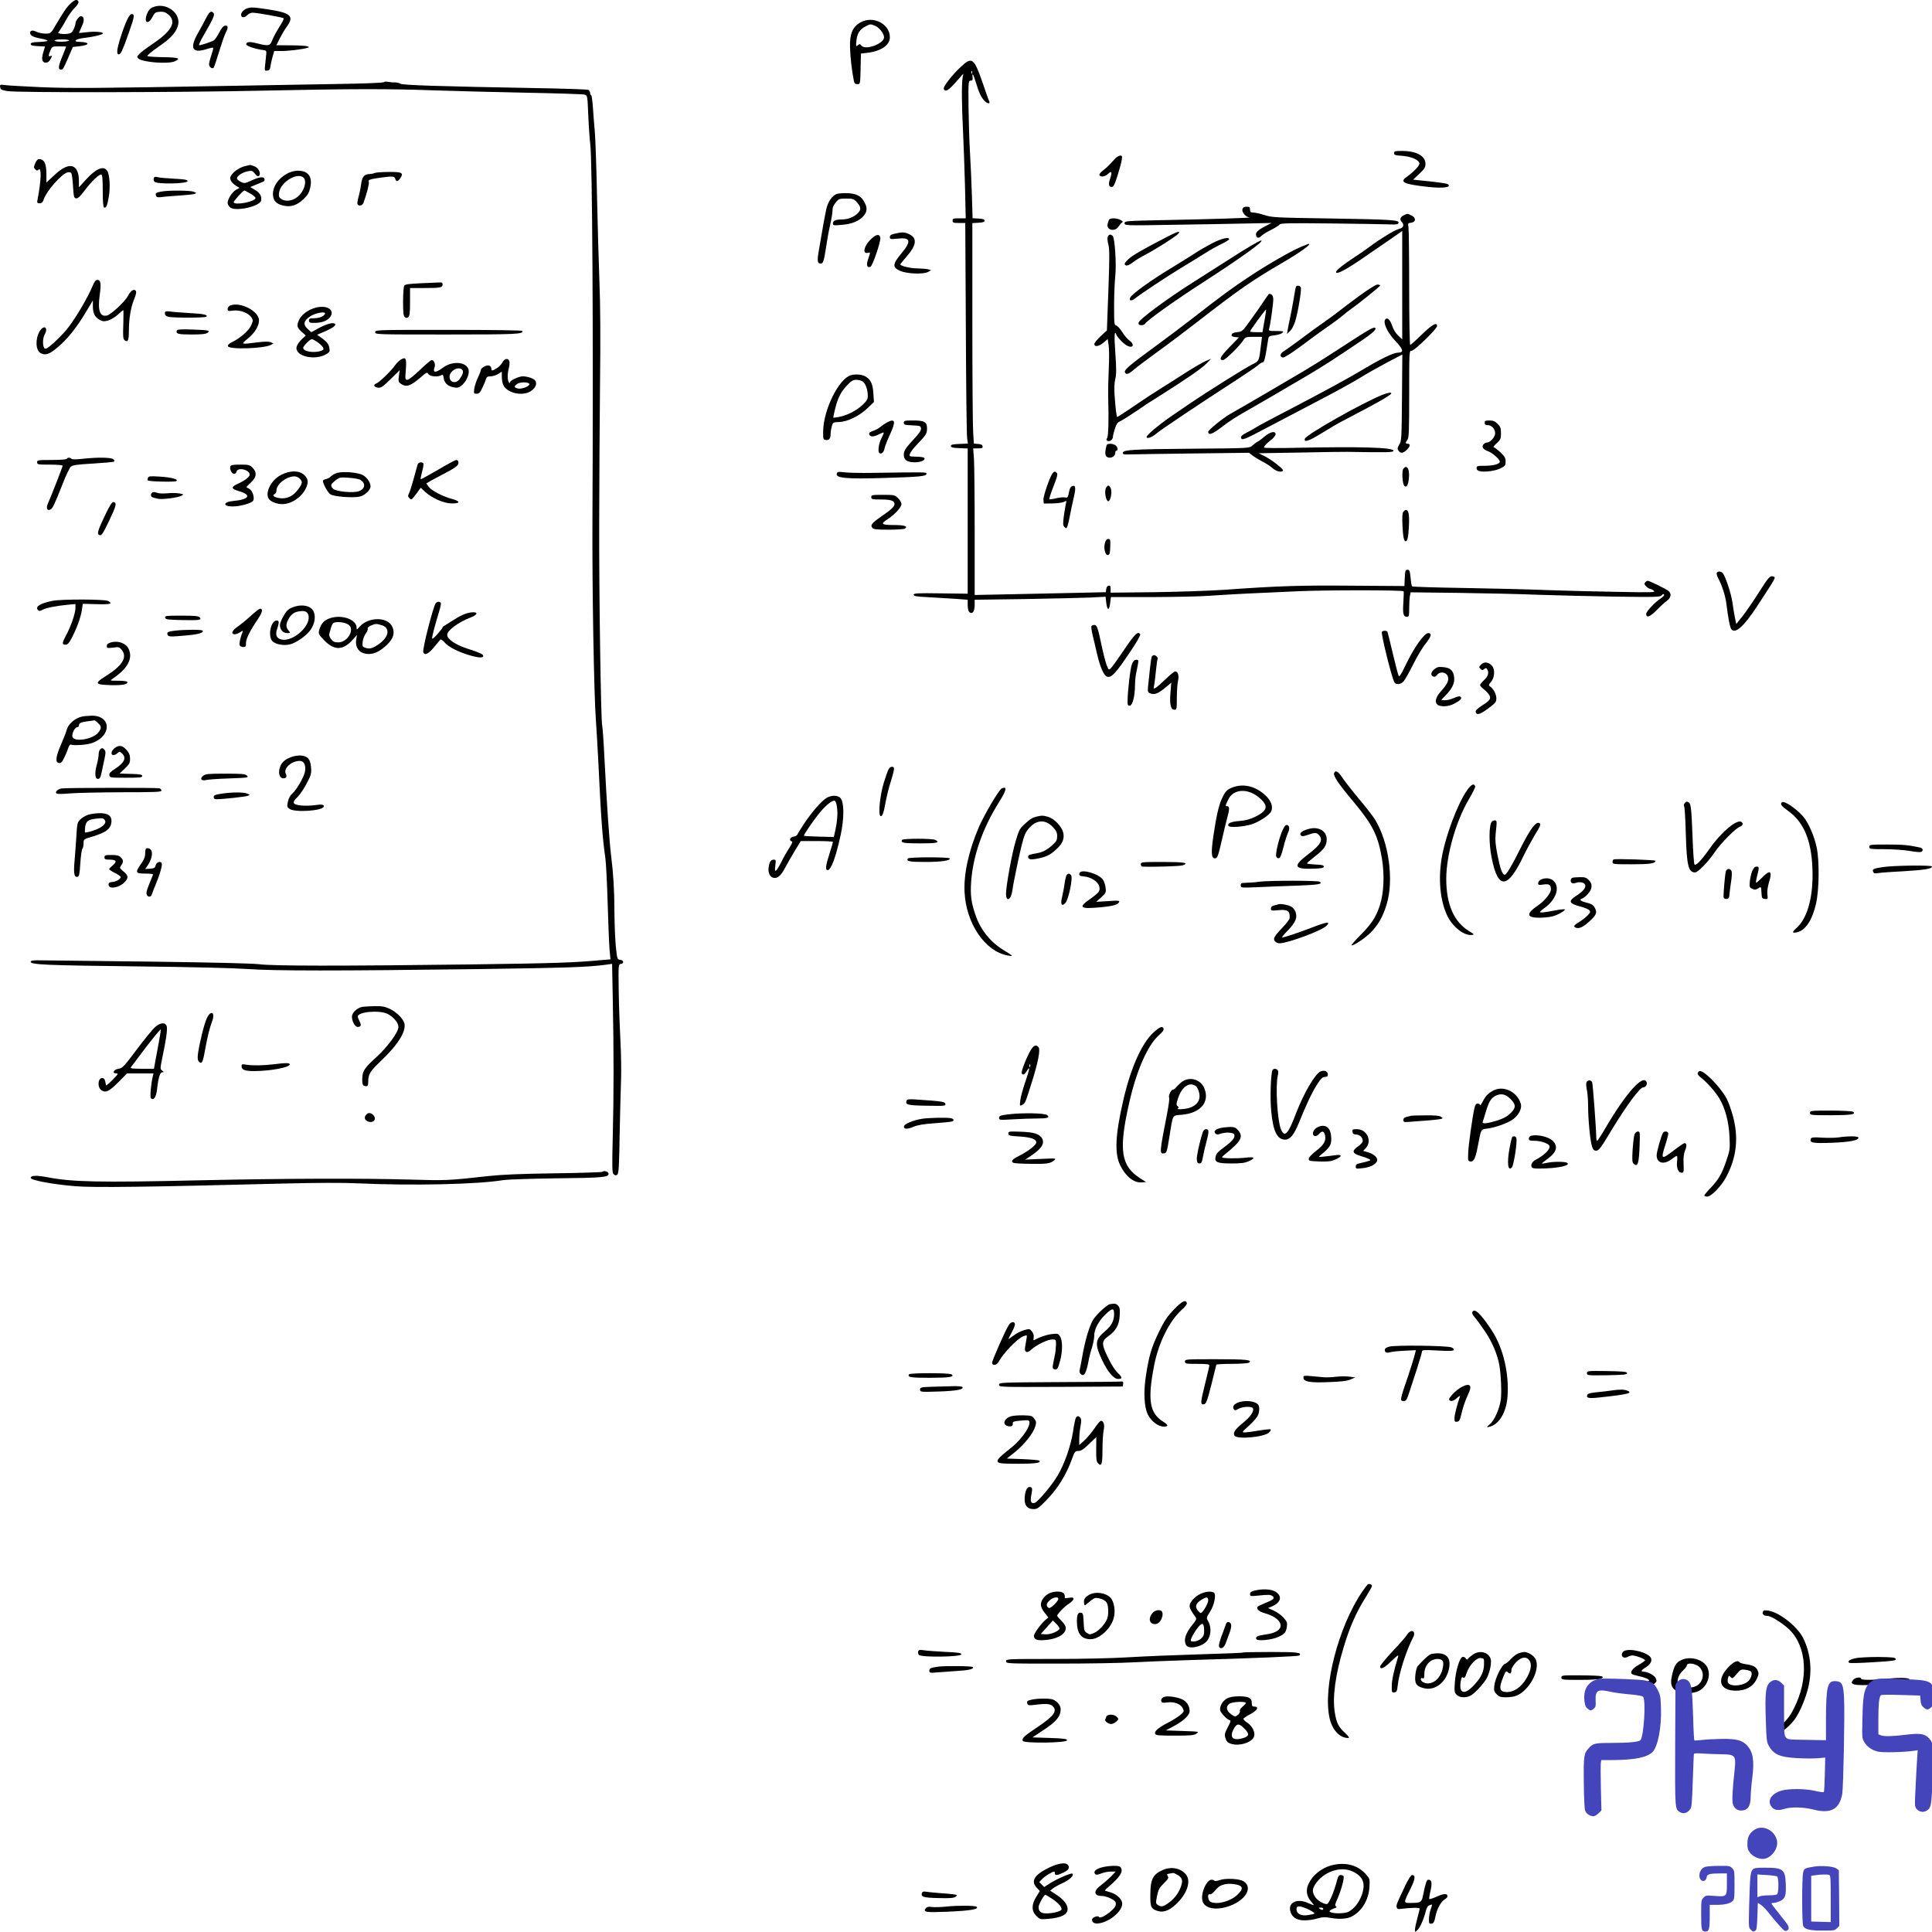 <svg height="1662.655pt" preserveAspectRatio="xMidYMid meet" viewBox="0 0 1662.935 1662.655" width="1662.935pt" xmlns="http://www.w3.org/2000/svg"><g transform="matrix(.1 0 0 -.1 -.065 1722.917)"><path d="m607 17198c-35-34-53-61-127-185-42-73-42-73-89-73-25 0-59 7-75 15-33 17-56 13-56-8 0-24 25-37 89-49 34-6 61-15 61-19 0-5-33-9-72-11-57-2-73-6-73-18 0-11 15-16 61-18l62-3-14-47c-19-61-12-92 21-92 17 0 29 9 41 31 15 29 15 31 0 26-20-8-20 4-2 48 15 34 16 35 75 35 34 0 61-1 61-2 0-2-16-41-34-87-34-83-37-111-11-111 18 0 22 8 66 110l37 85 55 6c95 11 95 35-1 38-59 2-31 25 39 33 78 9 157 27 164 38 9 14-67 21-137 12-38-5-68-7-68-6s11 26 24 55c26 54 22 89-8 89-16 0-46-42-46-64 0-9-7-31-16-50-14-28-24-35-53-38-20-3-46-2-59 1l-22 6 23 35c13 19 37 59 52 88 16 30 47 71 68 93 24 24 37 45 33 54-9 24-32 18-69-17zm-12-318c-3-5-33-10-66-10s-59 4-59 10 29 10 66 10c41 0 63-4 59-10z"/><path d="m1314 17166c-23-10-36-26-49-59-29-76 12-94 49-22 19 36 26 40 62 43 29 2 47-3 68-19 81-64 40-145-135-261-46-31-95-68-108-82-22-23-23-28-10-40 35-33 256-50 313-25 57 26 35 34-97 36-71 1-133 5-138 10-4 4 37 39 92 77 105 72 148 117 169 177 39 110-99 216-216 165z"/><path d="m2133 17159c-36-10-64-44-56-65 7-20 30-17 53 6 11 11 31 20 44 20 38 0 260-40 268-48 4-4-13-38-37-75-24-38-52-89-61-113-19-51-30-53-131-28-67 17-93 14-93-10 0-13 89-42 150-48 20-2 25-8 23-28-2-14-6-54-9-88-7-63-7-64 17-60 18 2 25 10 27 33 2 17 10 54 18 83l15 52h62c62 0 185 15 222 27 20 6 20 6 0 14-11 4-75 8-143 8l-122 1 30 61c17 33 44 79 61 101 64 89 32 117-166 147-122 18-139 19-172 10z"/><path d="m1777 17078c-15-29-47-89-72-133-74-130-50-177 69-140 31 10 59 16 61 13 3-3-4-31-15-63s-20-68-20-80c0-23 28-42 40-28 4 4 24 64 45 133s46 142 56 162c26 50 25 70-3 66-15-2-31-20-50-58-16-30-36-61-45-67-14-11-110-43-127-43-8 0 5 29 43 95 75 129 92 167 80 181-20 24-34 15-62-38z"/><path d="m1097 17063c-33-66-87-235-87-273 0-25 4-31 18-28 12 2 32 45 70 153 60 168 64 188 40 193-12 2-24-11-41-45z"/><path d="m7410 17038c-70-38-96-97-93-213 2-84 15-202 32-285 5-29 11-35 31-35 25 0 25 0 28 131l3 132 57 7c117 14 192 66 192 133 0 115-141 188-250 130zm125-32c35-15 75-67 75-98 0-55-163-115-195-71-11 15-15 16-30 3-17-14-18-12-13 38 6 62 30 100 79 124 41 22 41 22 84 4z"/><path d="m8275 16658c-79-73-158-175-151-193 13-34 42-15 124 80l44 50-6-35c-9-58-8-232 4-465 6-121 13-338 17-482l6-263h-57c-49 0-56-2-56-20s7-20 54-20h55l5-902c2-497 7-924 11-950l7-47-74-3c-57-2-73-6-73-18s16-16 73-18l72-3v-625-625l-232 3c-202 3-233 1-233-12 0-12 23-16 125-21 69-4 173-10 233-14l107-8v-47c0-30 6-52 15-60 25-21 45 5 45 60v47l433 6c237 4 491 10 563 13l131 7 5-47c9-77 27-77 35-1l6 45h356c196 1 415 5 486 11 72 5 218 14 325 19s304 14 437 20c228 11 907 11 915 0 2-3 1-45-2-95-7-98 0-125 30-125 18 0 20 7 20 74 0 40 3 88 6 105l7 32 416-5c229-3 533-10 676-16 143-5 439-12 658-16 371-5 400-4 411 12 9 11 15 13 20 6 4-7-9-21-31-35-47-30-123-111-123-132 0-37 32-26 89 31 31 33 72 69 89 82 36 26 42 60 15 84-22 18-164 88-179 88-7 0-17-6-23-14-10-11-7-19 10-35 13-12 28-21 34-21s20-7 31-16c17-14-13-15-321-9-187 3-455 10-595 15-140 6-458 14-707 18-248 4-454 10-458 14-4 3-10 37-13 75-6 59-10 68-27 68-18 0-20-8-23-70l-3-70-447 3c-444 4-638-2-1097-35-132-9-408-18-612-21l-373-4v32c0 25-4 31-17 28-11-2-19-14-21-30l-3-26-267-6c-147-3-401-9-564-12l-298-6v539c0 297-3 581-6 631l-7 92h42c35 0 42 3 39 18-2 12-14 18-39 20l-36 3-6 97c-4 53-7 480-7 949v852l53 3c38 2 52 7 52 18s-14 16-51 18l-52 3-6 197c-3 108-11 271-16 362-6 91-11 268-13 395-2 224-1 230 18 230 16 0 19 6 17 28-5 47 6 29 29-45 25-84 43-124 72-155 25-28 53-31 42-5-5 9-30 80-56 157-74 214-92 228-184 143zm92-60c-3-8-6-5-6 6-1 11 2 17 5 13 3-3 4-12 1-19z"/><path d="m3305 16522c-6-6-184-13-420-16-225-4-637-11-915-16-1124-20-1357-22-1620-11-146 7-285 14-308 18-41 5-44 4-40-18 3-21 11-25 63-34 86-14 1469-12 2200 4 760 16 1072 17 1485 2 179-6 534-15 790-20s477-12 491-16c26-7 26-7 33-178 4-95 12-205 17-246 18-127 27-1632 19-3231-3-601 13-1512 30-1735 5-71 14-224 20-340 24-506 36-667 61-840 6-44 15-219 20-390 5-170 12-349 16-397l8-86-70-6c-248-23-404-28-1140-38-1109-14-1696-14-1815 2-61 7-387 15-915 22-451 5-872 10-935 11-96 2-115 0-115-13 0-24 132-30 930-39 447-5 815-14 930-22 226-17 784-17 1995-1 766 11 929 16 1092 37l57 8 6-309c9-449 9-806 0-1169-7-290-6-322 9-334 12-10 19-11 30-2 12 10 16 73 20 344 4 183 9 393 12 467s1 225-5 335-13 304-15 432c-3 230-3 232 18 235 30 4 26 32-5 36-26 3-26 5-38 116-6 62-11 195-12 297 0 180-9 329-28 479-14 107-38 455-56 809-8 167-18 308-21 313-11 17-28 1147-26 1748 0 322 4 855 7 1185 5 399 3 697-5 890-6 160-16 495-21 745s-14 498-19 550-12 143-16 203c-4 59-11 107-15 107-5 0-9 9-9 19s-8 22-17 27c-10 4-214 11-453 15-827 15-1149 25-1164 38-8 6-29 11-47 11-19-1-45 2-59 5s-29 2-35-3z"/><path d="m12000 15911c0-16 10-19 69-23 79-6 144-34 149-65 3-19-46-71-113-119-60-43-19-61 192-84 127-14 206-2 163 25-10 6-111 20-231 31l-65 7 53 50c45 43 53 55 53 87 0 67-78 110-201 110-61 0-69-2-69-19z"/><path d="m9598 15863c-14-16-36-39-49-53s-39-37-58-51c-19-15-31-31-27-38 11-18 48-13 73 11 32 30 38 18 20-37-18-51-14-75 13-75 15 0 25 20 48 93 16 50 33 111 37 135 6 37 5 42-12 42-11 0-31-12-45-27z"/><path d="m304 15824c-14-33-14-38 0-52 12-13 18-13 30-2 25 20 21-96-9-252-7-36-6-38 17-38 19 0 27 8 37 38 26 71 149 211 201 227 12 4 27 2 33-4s13-57 16-113c6-95 8-103 27-106 15-2 33 14 72 66 58 78 128 145 145 139 9-3 12-45 12-142 0-96 4-139 12-142 17-6 27 15 40 92 14 80 8 189-13 223-31 48-94 23-183-74l-61-67v52c0 152-84 174-210 54l-70-65v71c0 92-18 130-63 131-11 0-24-13-33-36z"/><path d="m2113 15800c-44-10-92-40-116-72-17-23-19-31-9-53 6-14 26-34 43-44l31-19-32-18c-33-20-70-79-70-112 0-10 9-27 20-37 44-40 259 7 268 58 7 37-9 65-50 90l-43 26 45 19c25 11 53 22 63 26 11 3 17 13 15 23-5 25-43 21-114-12-56-25-60-26-91-11-18 9-33 22-33 30 0 21 49 53 94 61 34 7 41 5 61-21 18-23 26-26 36-17 19 19-7 70-43 82-17 6-34 11-37 10s-20-4-38-9zm41-236c25-14 46-32 46-39 0-31-178-66-188-37-3 9 81 102 93 102 1 0 23-12 49-26z"/><path d="m2495 15746c-89-40-145-113-145-187 0-56 27-86 92-100 62-14 115 3 171 56 37 36 48 55 58 100 21 94-18 146-109 145-20-1-50-7-67-14zm126-57c19-36-9-113-57-152-43-37-103-46-140-22-23 15-26 22-21 57 13 98 180 188 218 117z"/><path d="m3225 15740c-11-5-32-9-46-9-44-2-62-24-70-87-4-33-14-81-22-109-8-27-12-56-10-62 8-21 43-15 52 10 29 79 51 164 46 179-8 19 4 24 100 38 104 14 122 13 128-10 7-27 23-25 43 5 31 47 15 55-98 54-57 0-112-4-123-9z"/><path d="m1324 15696c-3-9-1-23 6-31 19-23 285-18 285 5 0 12-22 16-115 21-63 3-127 9-142 13-21 6-29 4-34-8z"/><path d="m1387 15580c-45-8-51-14-43-36 5-13 15-15 49-11 23 4 92 9 152 13 61 4 119 10 130 14 18 7 18 9-8 19-31 12-220 13-280 1z"/><path d="m7204 15560c-39-12-79-69-92-135-11-49-37-195-65-362-14-83-10-103 20-103 18 0 27 29 43 135 7 50 21 131 32 180 19 86 23 113 26 162 1 12 14 35 28 52 24 29 31 31 88 31 55 0 65-3 88-27 42-46 44-69 8-103-33-31-84-50-135-50s-75-11-75-33c0-19 4-20 77-13 88 7 150 33 188 78 29 34 32 67 9 111-27 56-67 79-142 83-37 2-81-1-98-6z"/><path d="m10695 15429c-8-25 28-68 59-71 35-4-350-16-721-23-345-7-353-8-353-27 0-20 4-21 393-14 215 3 500 8 632 11l240 5-56-29c-63-33-82-53-77-77 5-25 24-28 45-6 10 11 47 34 83 52s69 39 75 47c8 11 80 13 435 9 234-3 461-6 505-8 68-3 80-1 83 14 5 24-60 28-603 37-454 7-484 8-550 29-38 12-82 22-97 22-23 0-28 4-28 25s-5 25-29 25c-21 0-32-6-36-21z"/><path d="m12083 15376c-31-15-37-35-17-57 24-26 14-52-23-60-34-7-162-85-253-153-30-23-89-64-130-90-88-57-160-114-160-127 0-30 95 22 290 159 30 21 106 73 168 115l112 78v-467-466l-35 33c-20 19-42 54-50 80-17 51-38 75-55 64-32-20 5-109 77-186 73-77 80-104 29-105-45-1-149-52-336-164-85-51-315-176-510-278-195-101-366-192-380-202s-49-29-78-44c-38-19-52-32-50-44 6-26 29-18 218 83 96 51 288 151 425 223 138 71 304 162 370 202 66 41 178 104 248 141l128 67-3-371c-3-352-4-374-23-404-16-26-18-36-9-50 18-29 42-27 75 6 30 30 31 51 3 51-18 0-17 10 1 34 13 17 15 80 15 393 0 370 0 373 21 373 25 0 219 189 219 213 0 37-42 13-131-73-50-49-96-90-100-90-5 0-9 219-9 488 0 268-3 504-6 524-6 34-5 37 22 40 42 5 45 42 5 62-34 18-37 18-68 2z"/><path d="m9545 15335c-3-8-7-22-10-31-17-53 61-75 92-26 10 15 24 31 31 35 11 7 7 12-13 23-37 19-94 18-100-1z"/><path d="m10029 15182c-200-104-283-152-316-184-37-35-40-46-18-54 8-3 32 8 54 25 22 18 73 49 114 70 85 44 259 155 278 177 26 31-3 23-112-34z"/><path d="m7703 15218c-33-7-43-14-43-29 0-19 4-20 65-14 114 13 123-20 35-126-78-93-80-121-12-151 58-26 202-32 242-9l25 15-25 7c-14 4-57 7-96 8-61 1-144 21-144 35 0 3 25 33 55 68 85 97 92 158 22 191-39 19-61 20-124 5z"/><path d="m7502 15175c-63-56-83-135-32-122 24 6 24 7 3-54-18-51-10-78 20-66 18 7 90 217 85 249-5 35-33 33-76-7z"/><path d="m9535 15189c-4-12-1-41 6-66 10-36 10-114 0-391l-13-347-54-50c-30-27-54-58-54-67 0-28 40-21 80 13l35 30 8-53c5-29 5-123 1-208s-6-189-5-230c6-203 2-339-8-359-10-17-9-22 4-27 19-8 45 13 45 36 0 10 8 41 17 70 12 37 23 54 41 61 20 8 118 71 232 150 14 9 70 45 125 79 211 133 352 230 390 270l40 41-48-20c-27-12-105-57-175-102s-170-109-222-141c-52-33-122-78-155-101-33-22-92-62-132-89-39-26-74-48-76-48-6 0-15 74-23 190-4 53-2 103 6 136 10 40 10 87 1 219-11 148-8 208 7 167 8-25 64-83 94-98 52-27 68 11 19 45-16 12-44 44-61 72s-40 53-51 56c-18 5-19 15-19 172 0 91 5 205 10 252 11 98-3 323-21 346-17 19-37 16-44-8z"/><path d="m10437 15137c-46-24-114-63-153-89-38-25-134-84-212-132-161-97-325-215-341-245-17-30 6-37 37-12 58 45 264 182 392 260 74 45 171 104 215 132s108 64 143 80c34 16 62 34 62 39 0 22-64 7-143-33z"/><path d="m10775 15118c-38-22-124-75-190-118-66-42-201-128-300-191-240-151-485-333-485-359 0-15 7-20 25-20 13 0 28 6 32 13 17 29 261 203 494 353 328 211 545 367 503 363-5 0-40-19-79-41z"/><path d="m11200 15105c-90-38-285-150-439-252-151-99-246-169-496-364-82-64-229-174-326-245-220-161-263-198-256-219 10-24 31-18 78 23 24 21 112 87 194 147 83 59 236 174 340 255 383 297 479 363 760 527 141 83 239 154 210 153-6-1-35-12-65-25z"/><path d="m800 14773c-46-112-164-309-232-388-23-27-71-76-106-108-51-45-67-55-78-46-18 15-17 87 1 119 35 61-7 87-43 28-39-66-35-165 8-188 41-22 74-11 140 44 87 72 161 163 243 297l67 112v-49c0-61 16-93 57-117 27-15 38-16 73-7 23 6 61 29 85 51 23 21 44 39 47 39 2 0 2-55 0-123-4-103-2-125 11-136 28-22 37-2 37 77 0 108 16 204 45 275 18 44 21 64 14 74-16 19-45-1-68-46-24-47-143-158-178-167-62-16-83 42-64 176 14 99 9 130-20 130-14 0-25-14-39-47z"/><path d="m3622 14791c-103-5-135-9-142-21-5-8-10-70-10-136 0-96 3-124 15-134s18-10 30 0 15 38 15 131v119h124c138 0 156 4 156 31 0 15-7 19-27 17-16-1-88-4-161-7z"/><path d="m11704 14685c-71-52-153-114-182-137-30-23-86-65-127-93-40-27-126-90-191-139-66-49-134-98-152-109-34-20-40-49-10-55 15-3 105 57 243 162 33 25 100 73 149 107 48 33 104 75 125 93 20 18 52 43 71 56 65 45 250 194 250 202 0 4-11 8-24 8s-75-39-152-95z"/><path d="m11156 14762c-3-5-12-51-20-103-9-53-22-124-30-160-8-35-17-82-21-104l-7-40 26 24c15 14 35 51 45 85 24 78 56 270 48 290-7 17-32 22-41 8z"/><path d="m10876 14633c-25-38-76-111-114-163-66-92-70-95-113-100-31-3-45-10-47-22s5-17 30-20l33-3-83-85c-79-82-93-110-54-110 19 0 144 122 176 173 17 25 23 27 89 27h70l-7-57c-20-161-14-148-86-185-68-36-387-236-525-330-44-30-121-83-171-117-96-66-204-156-204-172 0-20 41-7 82 27 42 36 377 260 693 464 88 57 171 114 186 127 14 13 30 23 36 23 16 0 23 28 48 191 5 35 7 36 57 42 29 4 59 13 67 22 14 13 8 15-53 15-60 0-67 2-62 18 10 30 36 215 36 253 0 32-12 49-36 49-2 0-24-30-48-67zm8-167-17-96h-54c-29 0-53 3-53 6 0 9 134 193 138 189 2-1-5-46-14-99z"/><path d="m1983 14600c-14-6-23-18-23-30 0-19 4-20 49-14 58 7 130-20 156-59 15-24 15-28-3-69-20-45-95-111-165-144-23-11-37-24-35-34 6-31 309-22 371 11l22 12-23 10c-17 8-53 7-120-1-142-18-141-18-77 34 59 49 94 106 95 156 0 79-161 162-247 128z"/><path d="m2696 14574c-56-20-106-61-122-100-21-49-18-63 22-100l37-33-36-33c-20-19-39-47-43-63-21-83 163-125 262-60 22 14 25 22 20 47-7 37-19 53-68 89l-38 27 75 32c74 33 98 56 70 66-19 8-79-12-142-47l-53-29-31 28c-42 37-35 71 21 108 45 30 136 46 128 23-7-22-49-39-95-39-36 0-43-3-43-20s7-20 50-20c62 0 113 20 135 54 43 65-47 108-149 70zm36-289c21-14 42-34 48-45 9-17 7-22-15-30-59-22-155-7-155 25 0 16 59 75 75 75 6 0 27-11 47-25z"/><path d="m1420 14531c0-14 9-23 28-28 36-11 318-10 328 0 17 16-21 25-135 31-64 4-140 9-168 13-49 5-53 4-53-16z"/><path d="m11740 14364c-41-26-145-92-230-148s-209-134-275-173c-223-131-409-241-510-299-55-31-117-67-138-79-61-35-187-138-187-152 0-33 34-22 108 34 82 63 127 92 262 168 90 51 273 158 502 293 123 73 228 141 453 293 77 51 115 85 115 99 0 19-26 9-100-36z"/><path d="m1523 14384c-11-28 10-34 126-34 86 0 122 4 137 14 27 21 12 24-134 29-96 3-125 1-129-9z"/><path d="m3230 14370c0-20 7-20 616-20 599 0 666 3 649 31-4 5-249 9-636 9-622 0-629 0-629-20z"/><path d="m3449 14133c-14-9-35-30-48-48-31-46-136-148-162-157-29-11-19-32 17-36 25-2 41 9 107 74l78 77-7-50c-6-45-4-52 17-67 46-32 82-21 170 55 52 45 56 47 67 28 13-21 84-27 112-9 12 8 16 2 20-27 6-42 38-71 91-79 28-5 41-1 66 20 43 36 70 108 54 142-28 62-143 66-220 7-60-45-88-44-70 4 10 27-4 63-25 63-7 0-52-38-101-85-51-49-96-85-108-85-19 0-20 4-13 89 7 98 0 111-45 84zm530-87c13-15 7-38-21-78-31-45-88-33-88 19 0 51 80 94 109 59z"/><path d="m4325 14110c-9-17-30-40-48-50-38-24-47-25-47-6 0 29-27 38-59 21-17-8-31-21-31-28s-11-37-25-66c-14-28-28-72-32-96-5-43-5-45 20-45 21 0 30 9 50 53 14 28 28 62 31 75 6 17 15 22 39 22 18 0 47 9 65 20l32 20v-46c0-25 6-57 14-72 35-67 162-95 233-51 40 25 58 61 43 89-11 20-67 40-110 40-34 0-110-36-110-52 0-9-3-9-10 2-13 20-12 76 1 123 5 21 7 47 4 57-10 30-42 24-60-10zm232-186c6-18-64-46-97-39-36 8-38 18-7 40 25 18 98 17 104-1z"/><path d="m7323 13999c-103-31-234-296-237-479-1-72 0-75 23-78 28-4 41 12 41 53 0 17 5 46 10 65 10 34 11 35 64 37 72 2 174 52 245 120l54 52-5 75c-5 79-21 114-63 142-31 20-90 26-132 13zm104-54c24-17 43-71 43-124 0-28-9-43-43-75-52-50-134-92-202-105-27-5-51-8-52-7s6 36 16 77c23 94 50 147 105 204 34 36 49 45 77 45 19 0 44-7 56-15z"/><path d="m11900 13831c-175-70-655-342-668-378-11-36 36-20 145 48 65 40 143 86 173 101 374 195 461 247 415 247-11 0-40-8-65-18z"/><path d="m7635 13593c-16-9-42-26-57-39-15-12-44-28-63-34-25-8-35-17-33-28 5-25 37-25 82-2 22 11 41 18 43 16s-5-21-16-42c-27-50-38-123-20-135 19-11 37 7 44 44 4 18 25 71 47 119 52 111 44 139-27 101z"/><path d="m7780 13590c0-17 8-19 73-22 66-3 72-5 75-25 2-16-12-39-45-75-88-95-103-118-103-153 0-45 29-65 95-65 52 0 93 19 82 37-4 6-32 11-63 11-30 0-58 3-61 5-12 12 12 50 68 108 71 74 79 87 79 132 0 54-23 67-118 67-75 0-82-2-82-20z"/><path d="m12780 13590c0-15 7-20 25-20 34 0 65-33 65-70 0-32-43-80-71-80-9 0-22-7-30-16-17-21-3-43 38-58 38-13 103-70 103-90 0-21-55-36-131-36-62 0-69-2-69-20 0-13 9-22 26-26 43-11 138 2 182 25 38 19 42 25 42 58 0 31-8 44-46 80-26 24-52 43-57 43-6 0 6 15 26 34 34 31 37 39 37 86 0 44-4 56-29 81-23 23-39 29-70 29-34 0-41-3-41-20z"/><path d="m10889 13475c-23-20-51-41-63-47s-32-21-46-34c-25-23-25-23-525-27-507-4-590-9-590-37 0-12 12-14 60-12 33 1 277 5 543 8l483 6 32-25c18-13 55-36 84-51 29-14 68-39 86-56 33-29 80-40 91-21 7 11-96 92-159 124l-50 25 355 6c195 4 378 7 405 6 361-6 400-5 400 10 0 28-286 36-827 25-159-4-288-3-288 2 1 13 23 37 63 67 20 16 37 37 37 47 0 31-43 23-91-16z"/><path d="m9526 13398c-13-41-15-83-5-94 24-30 79-10 79 28 0 10 5 18 10 18 16 0 11 32-7 46-23 17-72 18-77 2z"/><path d="m575 13280c-4-6-58-10-131-10-117 0-124-1-124-20s7-20 110-20c61 0 110-4 110-9 0-10-91-243-122-314-23-50-16-76 16-64 19 7 37 46 106 222 28 71 59 137 69 146 16 15 51 20 190 28 95 6 177 13 183 17 7 5 5 12-7 21-22 16-141 17-265 3-55-6-88-6-94 0-13 13-33 13-41 0z"/><path d="m3770 13185c-79-46-146-83-148-80-3 2 3 32 12 65s14 65 11 70c-10 16-43 11-49-7-3-10-19-66-35-125s-35-117-41-129c-10-17-9-24 5-38 15-15 18-14 38 11 12 15 30 38 40 53l19 26 40-37c60-54 158-97 225-98 77-1 80 18 6 38-82 22-180 73-203 106l-20 28 42 25c24 13 80 43 124 66 45 23 90 51 99 61 19 21 14 50-8 50-7 0-78-38-157-85z"/><path d="m1983 13214c-8-22 13-64 33-64 9 0 18 9 21 20 11 41 113 16 113-27 0-17-43-51-92-73-73-32-72-48 2-69 110-32 85-72-53-84-87-8-91-47-5-47 67 0 166 28 178 50 14 25-7 88-33 101-12 7-24 13-25 15-2 1 15 19 37 39 51 46 55 88 15 129-24 24-34 26-106 26-62 0-80-3-85-16z"/><path d="m12080 13195c-15-18-9-130 8-147 20-20 35 7 40 72 4 56-6 90-28 90-4 0-13-7-20-15z"/><path d="m2421 13142c-85-42-142-153-107-206 16-25 69-46 116-46 77 0 162 56 201 131 27 55 24 86-12 120-43 40-120 41-198 1zm159-32c27-27 25-40-10-89-41-56-84-81-141-81-52 0-97 24-66 35 10 4 17 18 17 31 0 55 83 121 153 123 15 1 36-8 47-19z"/><path d="m2891 13155c-19-8-39-21-45-29-6-7-23-16-38-20-16-4-28-10-28-15 0-26 42-102 65-117 29-19 187-32 248-20 45 8 97 56 97 89 0 38-41 91-82 104-64 21-179 25-217 8zm207-54c53-28 48-80-9-100-48-17-197-3-221 21-26 26-22 39 20 72 35 27 41 28 113 23 42-3 86-10 97-16z"/><path d="m7204 13155c-16-41 77-50 401-40 311 9 370 15 370 35 0 16 18 16-465 9-102-2-211 1-243 5-49 6-58 5-63-9z"/><path d="m9062 13158c-24-29-83-200-80-231l3-32 76 1c41 1 86 7 99 14 21 11 23 11 16-11-3-13-11-61-18-107-9-73-9-85 5-99 15-15 17-14 26 9 5 14 15 55 21 90 6 34 21 103 32 151 21 90 18 114-15 101-9-3-19-20-22-37-12-62-14-64-40-59-13 2-47-1-75-8s-54-10-57-7c-3 4 13 52 35 109 30 75 38 105 30 115-13 16-23 16-36 1z"/><path d="m1274 13116c-4-9-4-19-1-22 10-10 227-15 244-6 26 15-41 33-144 39-81 5-93 4-99-11z"/><path d="m9519 13027c-14-31 1-112 21-112s35 81 21 112c-6 12-15 23-21 23s-15-11-21-23z"/><path d="m1318 12993c-10-3-18-13-18-23 0-18 7-22 61-34 35-8 173 10 202 26 21 12 20 12-18 20-22 4-70 5-106 1-36-3-75-1-85 4s-27 8-36 6z"/><path d="m7500 12950c0-18 7-20 81-20 87 0 119-10 119-39 0-22-27-48-115-108-80-56-95-74-76-97 11-13 37-16 140-16 69 0 132 4 140 9 30 19-2 31-87 31-116 0-126 9-63 49 62 40 121 104 121 132 0 11-13 34-29 50-29 28-32 29-130 29-94 0-101-1-101-20z"/><path d="m900 12784c-62-130-68-156-38-162 13-3 32 27 78 125 62 130 68 155 38 161-13 2-32-27-78-124z"/><path d="m12080 12825c-9-11-11-44-8-118 5-101 13-137 28-137s23 36 28 137c4 99-3 133-28 133-4 0-13-7-20-15z"/><path d="m9511 12555c-13-46 3-108 27-103 14 3 17 16 19 71 2 60 0 67-17 67-13 0-22-11-29-35z"/><path d="m14777 12298c-2-7 2-24 9-38 37-69 66-159 75-233 14-116 30-200 42-214 33-43 109 25 223 200 167 255 161 245 138 254-27 10-42-6-128-143-46-72-108-162-137-199l-54-67-11 54c-6 29-16 89-22 133-10 73-59 222-84 253-6 6-19 12-28 12-10 0-20-6-23-12z"/><path d="m455 12058c-107-21-156-51-127-80 10-10 18-9 40 3 27 16 120 34 225 44l57 5v-35c0-44-39-158-80-233-36-67-37-82-6-82 18 0 30 12 54 58 43 80 80 184 88 244l7 50 118-3c120-4 146 4 98 28-29 15-396 16-474 1z"/><path d="m3751 12037c-21-26-117-398-107-422 11-30 44-15 92 43 26 31 51 61 55 66s20-6 35-23c32-39 114-81 210-110 84-25 124-27 124-7 0 14-30 27-133 61-106 34-177 82-177 120s96 109 203 150c63 24 65 50 3 43-47-6-96-28-167-75-23-15-50-32-60-38-11-5-19-13-19-17s-20-30-45-58c-31-35-45-45-45-33 0 18 24 110 61 231 11 35 17 67 14 72-9 14-31 12-44-3z"/><path d="m2520 12002c-36-14-52-28-77-72-18-30-33-66-33-80 0-40 26-70 62-70 29 0 30 1 16 18-25 28-28 50-13 84 20 48 50 76 89 83 54 11 80 3 90-27 31-88-125-233-228-214-45 9-58 39-40 92 20 58 18 76-8 72-48-7-72-134-34-176 24-28 95-42 149-30 55 12 144 74 181 126 42 59 48 137 14 176-31 37-102 44-168 18z"/><path d="m2160 11929c-36-33-86-74-112-92-50-34-63-67-28-67 12 0 33 8 47 17 24 16 26 16 21 2-19-50-30-99-25-113 4-9 17-16 31-16 21 0 24 5 24 35 0 36 34 105 104 208 38 56 44 88 16 87-7-1-42-28-78-61z"/><path d="m1422 11913c3-16 19-18 143-21 154-3 174 0 155 23-10 12-41 15-157 15-132 0-144-1-141-17z"/><path d="m2823 11901c-41-19-64-49-77-103-5-24 1-35 46-81 85-87 159-87 239 0l42 46-6-37c-12-76 31-126 108-126 50 0 101 26 157 80s70 103 44 157c-41 86-209 83-283-5-22-25-23-26-23-6 0 77-145 121-247 75zm175-47c61-39-4-154-86-154-32 0-45 6-61 27-13 16-19 34-16 47 22 85 28 95 54 99 37 5 82-3 109-19zm285-5c78-21 68-100-19-162-55-39-80-46-118-34-26 9-28 13-24 52 3 23 15 56 28 73 12 16 19 35 16 41-4 6 7 17 26 25 41 18 45 18 91 5z"/><path d="m9395 11840c-3-5 1-37 9-72 9-35 25-106 37-158 27-118 60-196 88-205 39-12 76 29 205 222 49 72 85 136 81 142-19 31-46 5-139-133-54-80-106-152-116-161-16-14-18-12-34 29-9 24-28 97-42 162-33 160-42 184-64 184-10 0-21-4-25-10z"/><path d="m1508 11801c-62-7-73-13-65-36 7-17 23-18 164-5 103 9 149 23 138 41-7 10-144 10-237 0z"/><path d="m11895 11790c-9-15 83-388 107-432 12-25 53-22 79 5 11 12 48 77 81 143 33 67 82 150 110 184 48 60 56 90 23 90-36 0-124-125-200-284-33-70-50-95-55-85-5 8-27 93-50 189s-43 181-46 188c-4 15-40 16-49 2z"/><path d="m953 11699c-23-7-33-16-33-30 0-19 4-20 54-14 50 7 54 5 75-20 50-64 5-136-142-228-96-60-89-71 46-75 104-3 155 8 142 29-4 5-39 9-78 9-72 0-72 0-46 18 130 88 175 173 137 256-22 49-92 74-155 55z"/><path d="m9915 11579c-4-6-11-52-16-102-6-51-12-118-16-149-5-55-4-58 21-68 35-13 68 1 129 52l49 41-7-89c-8-101 3-144 35-144 19 0 20 6 20 103 0 56 5 121 10 145 11 46 0 82-24 82-8 0-44-29-81-65s-76-70-87-76c-19-10-20-9-14 17 3 16 11 73 16 128 5 54 12 101 15 104 7 8-15 32-31 32-7 0-16-5-19-11z"/><path d="m9744 11514c-14-33-37-226-38-319-1-33 2-40 18-40 24 0 45 78 46 175 0 36 5 85 11 110 23 112 23 110 0 110-16 0-26-10-37-36z"/><path d="m12750 11510c-20-20-21-24-7-38 14-13 19-13 32-2 14 12 18 11 26-1 18-29 9-61-26-93-19-18-35-37-35-44 0-6 15-22 33-36s39-37 47-50c16-32 6-46-68-93-35-23-52-40-50-51 6-32 38-23 108 29 65 49 70 55 70 89 0 36-27 84-57 103-11 7-8 15 12 38 31 37 35 106 8 137-28 33-67 38-93 12z"/><path d="m12348 11470c-32-24-36-55-11-64 11-5 23 0 33 14 25 33 80 25 93-14 11-34-5-67-65-133-43-49-51-95-19-113 32-16 93-12 136 11 55 29 72 46 58 60-8 8-25 5-61-11-27-12-63-20-78-18l-28 3 32 33c61 62 85 110 79 160-6 59-32 84-94 89-39 4-53 1-75-17z"/><path d="m705 11061c-63-15-119-66-132-119-3-15-24-67-45-116-47-107-54-159-21-164 17-3 27 6 44 40 12 24 28 61 35 83 8 26 17 38 25 35 32-10 141-2 186 15 168 62 162 237-9 234-29-1-66-4-83-8zm140-56c31-30 31-46 0-83-45-54-193-81-219-40-13 21 16 88 39 88 8 0 15 6 15 14 0 21 18 30 75 37 28 3 54 7 58 8 4 0 19-10 32-24z"/><path d="m986 10789c-29-23-35-59-9-59 9 0 25 7 35 17 17 15 19 15 38-2 41-37 22-81-56-131-43-28-55-40-52-57 3-21 7-22 143-22 118 0 140 2 140 15 0 12-19 16-97 18l-98 3 45 43c39 37 45 48 45 84 0 32-7 49-31 77-36 40-64 44-103 14z"/><path d="m862 10778c-7-7-12-25-12-41s-7-56-16-89c-20-77-16-123 10-123 15 0 22 11 31 55 7 30 18 83 25 117 11 51 11 64 1 77-16 19-23 20-39 4z"/><path d="m2510 10714c-58-21-88-48-102-96-14-46 1-88 31-88 26 0 34 15 22 38-24 46 47 112 120 112 36 0 54-36 45-91-7-45-72-158-109-190-18-15-32-41-38-69-9-41-8-47 12-62 41-34 284-19 296 18 6 18-19 22-77 13-30-5-83-6-117-3-76 8-82 25-29 76 19 18 53 69 76 113 38 73 42 85 38 138-5 69-27 97-84 103-22 2-59-3-84-12z"/><path d="m7649 10608c-7-13-26-66-42-118-32-105-49-272-28-284 15-10 28 24 46 127 9 48 29 129 46 179 16 51 27 98 25 105-8 20-34 15-47-9z"/><path d="m11484 10575c-9-24 35-90 165-245 167-199 213-293 246-489 24-143 17-299-18-406-33-101-71-158-170-258-43-43-76-81-73-84 10-10 117 61 165 110 65 66 105 136 137 242 64 210 19 535-100 730-17 28-80 109-140 180-60 72-124 154-143 183-34 52-59 65-69 37z"/><path d="m1750 10552c-32-26-18-46 24-37 17 5 107 11 200 14 162 6 169 7 152 24-15 15-39 17-186 17-148 0-170-2-190-18z"/><path d="m12652 10457c-72-77-178-329-228-542-48-205-36-416 31-562 46-100 148-181 216-171 21 3 19 6-23 31-132 79-199 230-199 452 0 205 85 502 198 690 29 49 52 96 51 104-5 24-23 23-46-2z"/><path d="m10622 10456c-58-19-75-36-106-105-26-59-45-141-71-315-23-155-18-202 20-194 14 2 25 33 51 150 18 81 40 170 48 199 20 67 20 99 1 99s-19 2 7 56c44 95 172 102 272 13 77-67 67-107-37-159-45-22-84-33-135-37-77-6-110-21-97-43 10-16 127-8 199 14 61 19 153 79 168 111 18 40 1 89-45 134-80 78-182 107-275 77z"/><path d="m533 10443c-35-5-61-29-47-43 6-6 49-6 114 0 58 5 259 9 448 10 285 0 342 2 342 14 0 8-7 17-16 20-17 6-788 5-841-1z"/><path d="m8623 10443c-23-9-151-227-197-333-88-205-131-403-123-560 13-269 176-509 370-545 20-4 37-5 37-2 0 4-32 25-70 48-108 64-194 168-237 286s-52 186-43 308c17 222 99 456 239 679 66 105 73 139 24 119z"/><path d="m1903 10397c-51-8-63-13-63-28 0-13 7-19 23-19 56 0 247 21 269 29 23 9 23 9-5 20-33 13-137 12-224-2z"/><path d="m7115 10361c-44-26-127-122-191-218-30-46-57-89-60-97s-18-16-32-18c-29-3-43-34-18-40 12-2 7-15-20-58-20-30-51-85-69-122-46-88-60-97-51-30 6 47 5 52-12 52-26 0-38-17-45-63-7-47 9-86 40-93 35-9 65 17 102 87 19 35 56 101 84 147l50 82h138c77 0 139-3 139-8 0-4-13-50-30-102-34-106-37-140-15-140 29 0 70 111 112 304 31 144 30 281-2 316-23 26-79 26-120 1zm86-57c12-53 9-128-7-204l-16-75-129 3c-71 2-129 5-129 8 0 13 91 144 140 203 53 63 106 104 125 98 6-2 13-17 16-33z"/><path d="m14500 10315c-7-8-8-20-3-27 4-7 11-114 14-238 8-273 22-330 80-330 24 0 112 90 168 173 53 79 183 210 219 221 23 8 30 30 11 41-38 24-171-86-268-224-80-112-125-159-136-141-4 7-12 112-16 234-9 238-14 287-32 298-17 11-23 10-37-7z"/><path d="m15337 10323c-16-15-3-32 58-76 141-102 206-273 207-549 0-212-50-378-138-456-41-37-40-47 5-37 72 16 130 103 163 247 27 117 30 370 5 484-21 99-71 213-114 263-61 71-168 143-186 124z"/><path d="m756 10215c-22-8-51-25-65-40-24-23-27-35-33-143-4-64-11-162-16-217-9-105-3-138 26-133 14 3 18 22 24 117 4 63 12 119 18 125 5 5 10 26 10 46 0 36 0 36 78 59 122 37 162 70 162 136 0 45-32 65-102 65-35-1-81-7-102-15zm148-47c16-27-26-64-101-88-36-12-68-19-70-16-3 3-2 25 1 50 8 48 26 61 96 69 52 6 62 4 74-15z"/><path d="m8925 10201c-40-10-53-18-106-66-40-36-48-50-76-145-32-105-83-385-83-453 0-78 45-53 55 31 3 31 27 149 51 262 35 161 51 214 72 245 67 97 154 111 224 36 31-32 38-48 38-79 0-33-6-45-39-75-49-44-85-63-136-72-64-11-75-15-75-31 0-23 24-27 87-14 73 15 104 31 159 82 53 49 69 92 55 145-14 51-77 116-128 131-44 13-54 13-98 3z"/><path d="m12840 10155c-24-29-25-188 0-310 55-278 138-271 278 25 23 47 64 122 91 168 53 87 57 97 42 106-29 18-78-47-164-219-73-147-120-225-134-225-21 0-39 49-63 170-17 86-21 131-16 180 12 111 12 114-5 118-9 1-22-4-29-13z"/><path d="m11040 10083c-30-65-62-200-55-224 4-12 14-19 23-17 12 2 23 29 39 92 12 49 30 105 38 123 19 40 16 66-7 71-11 2-23-11-38-45z"/><path d="m11267 10095c-58-15-87-39-69-57 9-9 22-8 59 5 61 22 76 21 96-1 39-43 15-85-94-167-130-99-122-128 37-123 80 2 99 6 99 18s-16 16-72 18c-40 2-73 6-73 10s32 31 70 61c77 59 100 92 100 145 0 72-68 113-153 91z"/><path d="m7765 10000c-15-25 13-30 156-30 145 0 173 6 130 30-25 13-278 13-286 0z"/><path d="m16090 9940c0-19 7-20 133-20 72 0 169-7 214-15 46-8 89-12 98-9 23 9 18 33-7 38-103 22-148 26-283 26-148 0-155-1-155-20z"/><path d="m1257 9924c-4-4-7-24-7-44 0-26-10-51-35-86-53-75-49-84 36-84 53 0 70-3 66-12-45-107-58-144-55-162 4-27 36-34 44-9 3 10 19 50 34 88 41 98 62 177 51 188-16 16-45 3-51-23-5-21-12-25-48-28l-42-3 25 36c29 43 42 102 28 124-11 18-35 25-46 15z"/><path d="m900 9850c0-17 7-20 44-20 58 0 67-16 27-49-17-14-31-29-31-33s23-19 50-33c28-14 50-29 50-34 0-17-36-40-70-43-27-2-35-7-35-23 0-41 85-30 133 16 41 40 40 61-4 97-35 29-36 31-20 53 21 31 20 45-4 69-16 16-33 20-80 20-53 0-60-2-60-20z"/><path d="m7815 9840c-15-24 12-30 148-30 140 0 223 12 212 31-8 12-352 12-360-1z"/><path d="m13890 9832c-6-2-10-12-10-23 0-18 9-19 166-19 156 0 204 7 204 30 0 8-337 19-360 12z"/><path d="m9820 9790c0-11 6-20 13-20 101-4 324 3 347 11 60 21 15 29-171 29-182 0-189-1-189-20z"/><path d="m16208 9766c-84-13-94-17-84-42 5-12 14-15 39-10 17 3 118 11 222 16 180 11 245 21 245 41 0 13-331 9-422-5z"/><path d="m15083 9733c-9-21-18-61-21-90-4-49-3-53 21-64 21-10 31-9 51 4 25 17 25 17 28-36 3-48 5-52 29-55 26-3 27-2 22 40-3 27 3 66 14 103 32 99 9 113-62 38-25-25-47-44-49-42-3 3 0 22 5 44 23 88 23 95 0 95-16 0-27-11-38-37z"/><path d="m14855 9728c-9-43-23-212-18-226 3-7 15-12 27-10 17 2 21 11 23 43 2 22 8 70 14 107s8 76 4 88c-9 27-43 26-50-2z"/><path d="m9293 9715c-8-21-1-26 40-30 59-5 119-45 129-84 11-40 0-54-84-114-98-68-79-83 85-68 116 10 162 23 171 47 4 12-12 13-96 7l-102-6 43 38c40 37 43 42 38 82-2 23-12 54-22 69-34 52-187 97-202 59z"/><path d="m9182 9698c-5-7-13-38-17-68s-13-81-21-114c-18-69-7-94 26-60 28 28 67 218 50 240-15 17-24 18-38 2z"/><path d="m13533 9673c-7-2-13-13-13-23 0-23 18-30 48-19s69 2 77-18c8-24-18-56-74-92-75-48-68-68 33-95 33-8 66-22 75-30 13-14 12-19-14-47-17-17-49-42-72-56-45-26-53-40-28-49 28-11 63 6 119 57 57 52 65 73 45 112-16 29-26 35-77 48-49 13-61 25-33 34 11 3 34 22 50 41 39 43 41 85 6 119-20 21-34 25-77 24-29 0-59-3-65-6z"/><path d="m13263 9658c-13-6-23-20-23-30 0-17 5-18 46-12 50 7 64-2 64-42 0-32-54-99-111-138-104-70-101-106 10-106 36 0 86 5 111 11 42 9 110 47 110 60 0 3-22 2-50-2-27-5-74-13-102-18-29-5-57-7-61-4s13 20 39 38c97 69 134 176 79 230-26 27-72 32-112 13z"/><path d="m10840 9640c-30-5-79-8-107-9-47-1-53-3-53-22 0-22 1-22 148-16 81 4 231 10 334 13 186 7 228 14 198 34-17 11-437 11-520 0z"/><path d="m11005 9446c-5-3-22-7-37-10-20-5-28-13-28-27 0-19 4-20 63-14 81 8 102-6 98-68 0-10-27-46-60-80-75-79-86-100-65-121 8-9 25-16 38-16 69 0 361 108 402 149 42 41 10 38-127-15-121-46-235-84-253-84-5 0 18 29 52 63 65 68 82 110 63 159-6 15-20 34-33 42-23 15-94 29-113 22z"/><path d="m3120 8563c-45-8-90-51-90-84 0-42 26-89 50-89 28 0 33 16 15 49-8 17-15 35-15 40 0 42 187 58 257 23 52-27 93-76 93-112 0-45-93-172-193-263s-116-116-118-180c-2-51 5-67 32-67 16 0 19 7 19 39 0 64 15 89 111 180 150 142 223 263 198 329-16 41-69 92-124 118-41 19-65 24-130 23-44-1-91-4-105-6z"/><path d="m1780 8463c-23-50-62-211-75-301-5-36-3-57 5-67 26-31 36-14 54 88 22 122 40 196 62 254 31 80-11 103-46 26z"/><path d="m1335 8388c-20-17-91-104-157-192-111-148-124-161-157-166-42-6-59-40-20-40 20 0 17-7-31-55-30-31-56-52-57-48 0 5-4 20-7 36-4 18-13 27-25 27-39 0-44-81-7-105 37-25 66-10 147 71l73 74h114 114l-6-25c-16-64-26-179-16-189 23-23 45 9 53 80 11 100 25 144 45 144 15 1 15 2-2 15-18 13-17 16 2 112 32 150 45 241 38 268-9 37-56 34-101-7zm34-123c-10-55-24-130-31-167l-12-68h-104c-82 0-102 3-95 13 6 6 45 59 88 117 85 113 166 213 170 208 1-2-6-48-16-103z"/><path d="m9931 8344c-103-93-199-308-264-594-67-294-74-450-24-552 47-95 118-152 185-146l37 3-53 34c-162 104-183 240-96 630 64 290 161 512 260 600 30 26 44 46 40 56-9 25-31 17-85-31z"/><path d="m8888 8213c-32-37-103-207-93-223 11-18 25-11 45 23 29 47 24 15-15-98-19-55-38-124-42-154-6-53-6-53 16-42 26 14 26 15 81 189 56 177 77 286 60 307-16 20-33 19-52-2zm-21-165c-3-8-6-5-6 6-1 11 2 17 5 13 3-3 4-12 1-19z"/><path d="m2360 8069c-87-11-187-13-238-4-38 6-42 5-42-14 0-30 30-41 107-41 147 0 323 35 307 61-6 10-42 10-134-2z"/><path d="m10954 8019c-15-25-23-237-12-349 16-178 51-250 121-250 41 0 76 42 116 141 65 161 114 264 157 332 35 54 49 67 69 67 18 0 25 5 25 20 0 27-27 40-61 28-46-16-147-189-214-364-68-180-98-211-130-132-30 77-47 369-26 460 6 24 5 40-2 47-14 14-34 14-43 0z"/><path d="m14614 7995c-4-10 4-23 22-37 50-37 128-124 163-182 51-85 82-202 88-331 5-104 4-115-26-203-39-116-67-164-136-237-30-31-55-61-55-66s12-9 26-9c34 0 120 89 162 167 91 171 109 339 58 528-15 54-39 121-53 147-54 100-188 238-230 238-7 0-16-7-19-15z"/><path d="m10168 7913c-18-15-39-36-46-45-7-10-19-18-26-18-16 0-41-54-32-69 4-6-4-65-17-133-67-343-68-352-25-346 20 3 24 15 44 143 33 201 22 181 106 189 163 14 244 110 194 230-33 78-132 103-198 49zm129-35c7-6 18-28 24-50 21-80-32-135-138-145-37-3-53-1-45 5 10 7 10 11-2 21-12 11-12 20 6 71 33 99 102 142 155 98z"/><path d="m13655 7911c-3-10-1-38 4-62 6-24 11-87 11-139 0-118 18-304 34-350 9-27 17-35 36-35 22 0 39 23 125 166 134 221 250 379 280 379 19 0 36 25 29 44-28 73-171-84-347-381-39-68-75-123-79-123-5 0-8 15-8 33-1 78-29 454-35 470-9 23-42 22-50-2z"/><path d="m12855 7843c-45-24-65-44-91-93-13-25-23-39-24-32 0 6-9 12-20 12-14 0-22-10-28-37-17-73-52-319-54-388-3-66-2-70 20-73 27-4 43 29 61 123 31 162 26 153 84 160 73 10 180 49 222 81 49 37 77 93 66 132-30 103-149 161-236 115zm146-72c50-50 50-76 0-125-28-27-59-44-115-62-88-27-131-31-123-10 3 7 15 46 27 87 26 85 43 114 79 134 48 26 89 19 132-24z"/><path d="m7804 7755c-14-35 10-41 176-43 151-3 161-2 158 15-3 19-24 23-231 37-83 6-98 5-103-9z"/><path d="m15580 7650c0-19 7-20 178-20 174 0 225 8 192 30-8 5-93 10-192 10-171 0-178-1-178-20z"/><path d="m3153 7635c-20-22-15-44 11-57 47-21 83 16 51 52-21 23-45 25-62 5z"/><path d="m8683 7638c-73-9-83-13-83-31 0-19 5-19 123-12 67 4 159 7 203 7 93 0 114 7 88 29-21 18-212 21-331 7z"/><path d="m12145 7625c-5-2-22-6-37-9-20-5-28-13-28-27 0-19 4-20 63-15 34 3 100 8 147 11 47 4 96 9 109 12 23 6 23 7 6 19-14 10-52 14-134 13-64 0-120-2-126-4z"/><path d="m7934 7599c-72-12-148-43-152-63-6-27 26-29 80-6 38 16 84 24 182 31 72 5 139 12 149 15 24 7 21 20-5 28-32 8-193 5-254-5z"/><path d="m11338 7525c-28-15-44-47-33-65 10-16 30-12 50 10 26 29 43 25 51-14 9-49-11-82-81-136-36-28-60-54-60-66 0-17 9-19 93-22 75-2 101 1 137 17 61 27 60 46-2 37-27-4-70-9-98-12-46-5-48-4-31 10 90 73 102 96 93 174-8 73-57 100-119 67z"/><path d="m10498 7518c-40-11-54-30-34-47 10-8 22-8 40-1 43 16 113 13 120-6 9-24-10-50-67-94-78-59-86-67-93-96-12-48 13-59 134-59 84 0 117 4 150 19 63 28 53 40-25 31-72-9-194-7-203 2-3 3 11 17 30 31 19 15 56 47 83 73 55 54 62 90 22 133-20 21-32 26-72 25-26-1-65-5-85-11z"/><path d="m10351 7478c-27-87-52-201-49-230 2-25 8-33 23-33 16 0 21 10 28 48 4 26 18 87 31 135 25 94 24 112-4 112-12 0-22-11-29-32z"/><path d="m11642 7488c2-18 10-23 32-24 31-1 56-26 56-56 0-10-18-31-40-46-56-38-51-61 20-82 31-9 65-22 75-27 17-10 14-12-21-22-21-5-51-13-66-16-20-4-28-11-28-27 0-19 4-20 56-14 65 7 109 28 125 57 15 28-18 63-75 80l-42 12 23 25c56 61 9 162-77 162-37 0-41-2-38-22z"/><path d="m8680 7473c0-18 9-21 96-26 96-6 144-22 144-51 0-22-65-73-141-112-51-25-69-40-67-52 3-15 20-17 138-20 155-3 190 1 222 28 23 20 23 20-112 14l-135-6 45 30c93 61 124 107 101 151-22 40-69 55-183 59-102 4-108 3-108-15z"/><path d="m14069 7464c-5-15-12-75-16-133-5-92-4-108 11-120 33-28 43 3 49 147 4 125 4 132-14 132-12 0-24-11-30-26z"/><path d="m14315 7479c-16-24-55-164-55-194 0-67 61-84 126-35 21 16 43 30 47 30 5 0 6-21 3-47-7-56 10-98 39-98 18 0 19 6 17 76-3 53 1 87 12 114 17 40 15 65-4 65-6 0-46-27-89-60-112-86-117-83-76 46 14 43 25 87 25 96 0 20-34 25-45 7z"/><path d="m13178 7453c-10-2-18-13-18-24 0-16 7-19 51-19 48 0 113-21 125-41 15-26-38-81-120-124-26-14-40-39-33-59 5-12 20-16 69-15 156 1 274 26 236 50-17 11-123 11-173-1-22-5-41-7-43-6-1 2 20 20 47 39 82 59 96 112 43 160-37 33-132 54-184 40z"/><path d="m13016 7442c-3-6-13-45-21-89-25-131-16-211 19-172 13 14 39 163 40 229 1 25-4 35-16 38-9 2-19-1-22-6z"/><path d="m15825 7439c-27-4-91-5-141-2-76 5-92 3-97-10-13-35 18-40 182-34 158 6 241 23 226 47-7 11-96 11-170-1z"/><path d="m5186 7143c-4-4-191-10-414-13-289-4-452-11-562-23-350-39-371-40-677-31-401 12-1092 10-1808-6-880-20-1103-15-1320 27-91 17-140 15-140-6s190-56 385-72c161-13 618-7 1792 23 281 7 518 8 635 2 473-22 1041-9 1258 28 33 5 238 12 455 15 401 4 454 9 448 42-3 17-39 27-52 14z"/><path d="m10104 5957c-58-61-81-95-128-192-63-130-85-203-111-370-23-144-17-274 15-340 28-58 89-105 137-105 42 0 42 13-1 40-121 74-140 186-81 488 38 195 131 381 237 477 32 29 48 50 44 60-11 30-42 14-112-58z"/><path d="m9551 6003c-12-3-51-33-85-67-50-50-66-75-88-136-26-72-48-161-68-280-6-30-12-67-16-81-4-17 0-30 10-38 30-25 48 12 71 139 4 19 15 62 26 95 10 33 18 76 18 95-2 53 35 125 92 181 63 61 79 63 79 9 0-60-22-102-78-149-87-74-91-110-22-255 47-97 97-156 135-156s37 14-4 53c-24 23-57 74-85 134-55 113-55 138 3 180 66 47 95 98 99 176 4 55 1 72-13 87-18 20-28 21-74 13z"/><path d="m12673 5934c-3-9 5-26 20-42 14-15 54-70 90-123 60-89 103-189 122-284 14-73 22-236 14-300-10-79-56-183-94-214-34-26-31-32 8-19 76 26 133 125 143 253 16 199-37 424-135 573-97 147-152 198-168 156z"/><path d="m8684 5825c-29-44-144-305-144-326 0-27 40-22 55 6 37 73 165 206 215 223 32 12 32 12 26-23-3-19-9-51-12-70-8-47 17-57 54-22 41 39 140 87 178 87 34 0 34 0 34-47-1-27-5-68-11-93-22-106-22-109-5-116 25-9 33 3 52 76 22 81 21 173-2 207-15 24-20 25-72 19-45-5-105-26-153-53-3-2-4 9-1 25 2 18-3 36-16 52-18 23-21 23-67 10-26-7-68-28-91-47-24-18-44-31-44-29s14 29 31 61c17 31 28 63 25 71-8 22-34 16-52-11z"/><path d="m11958 5638c-26-7-38-16-38-28 0-23 17-29 50-19 14 4 68 10 122 12l96 5-18-67c-11-37-32-105-48-152-73-212-74-219-39-219 20 0 27 10 47 73 13 39 43 132 67 205 23 72 43 139 43 148 0 14 16 15 134 9 95-6 135-4 140 4 4 6-4 16-21 23-37 15-484 21-535 6z"/><path d="m10200 5510c0-19 7-20 105-20 78 0 105-3 105-13 0-7-16-75-35-151-42-168-44-189-13-184 20 3 27 20 65 168 23 91 42 168 43 173 0 4 60 7 133 7 72 0 139 5 147 10 36 24-22 30-282 30-261 0-268 0-268-20z"/><path d="m13660 5410c0-20 4-20 173-18 145 3 172 5 172 18s-27 15-172 18c-169 2-173 2-173-18z"/><path d="m7825 5400c-16-25 13-30 178-30 169 0 220 8 187 30-20 13-357 13-365 0z"/><path d="m11220 5371c0-35 57-45 220-38 109 4 157 10 186 23l39 17-50 7c-27 4-79 3-115-1-36-5-85-6-110-4-178 17-170 17-170-4z"/><path d="m9118 5333c-510-3-518-3-518-23s6-20 533-18l532 3 3 23c3 16-1 21-15 20-10-2-251-4-535-5z"/><path d="m12580 5290c-46-24-114-95-106-109 12-19 39-12 69 17 19 16 28 21 24 11-26-75-47-157-47-186 0-30 3-34 22-31 16 2 24 13 30 38 18 79 41 148 65 197 39 79 17 103-57 63z"/><path d="m8028 5293c-102-3-108-5-108-25s3-21 158-16c153 5 220 17 207 38-3 6-38 9-78 8s-120-4-179-5z"/><path d="m13860 5259c-30-4-86-11-123-14-47-5-70-11-74-22-11-27 11-32 97-23 254 27 301 39 246 60-31 11-66 11-146-1z"/><path d="m10654 5156c-35-15-47-36-33-57 7-12 13-11 40 4 38 21 117 23 125 3 9-25-24-73-83-121-72-58-92-88-77-113 23-35 263-12 300 29 10 11 15 22 11 25-3 3-48-1-100-10s-107-16-122-16c-27 0-25 3 34 56 34 31 68 69 76 85 16 30 19 77 7 95-23 35-119 45-178 20z"/><path d="m8704 5039c-62-18-80-72-28-85 29-7 45 2 42 24-2 14 9 18 62 23 36 4 68 5 73 2 37-22-46-153-149-235-106-84-127-107-114-123 10-12 44-15 174-15 151 0 202 8 182 27-4 4-69 10-143 13l-136 5 69 55c80 64 158 162 175 220 11 36 10 44-8 68-18 25-26 27-94 29-41 1-88-3-105-8z"/><path d="m9262 5028c-5-7-17-61-25-119-18-120-75-285-134-382-47-80-168-224-195-233-33-10-42 9-30 68 11 59 9 68-18 68-22 0-40-46-40-106 0-56 26-84 76-84 32 0 45 9 104 69 104 105 178 224 230 369 21 57 25 62 52 62 23 0 45 14 92 60l63 60-1-104c-1-85 2-108 16-122 30-31 38-8 38 119 0 67 5 141 10 165 11 46 0 82-23 82-7 0-32-29-55-64-24-35-63-82-87-104l-45-41v53c0 29 5 78 11 110 8 43 7 61-2 72-14 17-24 18-37 2z"/><path d="m11773 3592c-5-4-28-34-50-67-203-301-336-817-279-1081 22-103 87-174 159-174 16 0 11 9-25 43-57 53-73 84-88 175-22 131 4 325 76 563 52 174 108 301 189 429 30 48 55 92 55 98 0 13-24 22-37 14z"/><path d="m10798 3538c-28-7-38-15-38-30 0-18 5-19 66-13 92 10 112 9 129-5 21-17 7-30-65-59-30-13-59-26-63-30-17-16 7-42 53-55 65-19 105-41 128-70 43-55-5-102-117-116-67-9-88-20-76-40 11-18 133-6 187 19 56 25 68 40 75 89 5 34 1 44-28 77-19 21-56 48-84 61l-50 22 35 15c78 34 90 89 27 127-35 22-114 25-179 8z"/><path d="m9034 3516c-41-18-74-62-74-98 0-19 12-46 32-70l32-41-25-21c-38-32-99-117-99-136 0-33 26-43 98-37 119 10 194 63 172 122-5 11-22 33-39 49-17 17-31 33-31 38 0 14 64 81 102 104 21 13 38 32 38 40 0 14-7 15-41 10-26-4-38-3-34 4 3 5 1 19-5 30-13 24-77 27-126 6zm76-50c0-8-17-31-37-50-28-26-41-32-50-24-20 16-16 37 13 63 30 27 74 34 74 11zm10-253c0-22-77-54-121-51l-40 3 52 58 52 58 28-27c16-15 29-34 29-41z"/><path d="m10335 3511c-48-21-95-73-95-104 0-20 15-48 52-98 9-14 5-24-24-60-64-79-82-134-58-180 20-37 128-18 175 31 38 39 46 118 17 170-19 34-19 34 13 85 38 58 56 152 34 166s-71 10-114-10zm65-58c-1-28-47-106-64-107-5-1-18 11-28 25-24 32-13 60 35 89 44 27 57 25 57-7zm-35-259c0-38-5-50-28-70-28-24-87-33-87-14 0 18 31 72 63 113 37 45 52 37 52-29z"/><path d="m9372 3500c-36-22-45-38-40-71 3-23 3-23 38 7 19 17 43 33 52 37 26 9 86-11 103-36 17-24 20-103 5-142-17-44-70-102-110-120-37-16-41-17-64-1-23 14-25 23-28 93-3 67-6 78-22 81-26 5-36-15-36-75 0-103 38-153 117-153 80 0 182 97 202 191 13 58 0 132-27 163-42 47-134 60-190 26z"/><path d="m9923 3348c-42-47-31-98 21-98 39 0 75 64 60 104-9 24-57 20-81-6z"/><path d="m15174 3355c-8-19 10-35 42-35 30 0 132-65 187-118 152-149 167-431 35-684-33-65-56-93-122-151-89-78-101-97-62-97 28 0 147 96 189 153 41 54 84 149 113 248 46 158 34 318-34 457-49 100-203 222-300 238-34 5-43 3-48-11z"/><path d="m10554 3253c-3-10-14-38-23-63-35-89-45-130-34-141 16-16 40 0 53 34 6 18 20 55 31 84 12 29 19 62 17 75-4 28-36 36-44 11z"/><path d="m12112 3159c-10-17-67-82-126-144-58-62-106-121-106-129 0-32 36-15 98 47 50 48 62 56 57 37-37-119-55-204-55-253 0-55 1-58 23-55 19 3 23 11 29 65 12 106 73 295 131 407 30 57-16 80-51 25z"/><path d="m7904 3016c-3-9-1-23 6-31 19-23 365-18 365 5 0 12-25 16-140 21-77 4-159 10-183 14-34 5-43 4-48-9z"/><path d="m13983 3020c-27-11-31-48-7-57 9-3 25-1 35 5 10 7 29 12 41 12 29 0 108-30 108-41 0-5-25-23-55-40-52-29-77-63-58-78 4-5 33-13 64-20 31-6 64-18 74-25 16-11 15-14-15-26-26-11-33-11-40 0-6 11-15 10-46-2-44-18-60-38-50-63 5-13 13-16 36-11 74 14 143 39 168 61 23 20 25 25 14 49-11 25-68 56-103 56-28 0-23 13 11 34 45 26 64 59 50 86-24 45-172 84-227 60z"/><path d="m10698 3005c-2-3-168-9-369-15-200-6-472-17-604-25-142-9-409-15-652-15-406 0-413 0-413-20s7-20 458-20c251 0 538 5 637 11 99 5 313 14 475 19 587 17 945 32 954 40 26 25-14 30-243 30-131 0-240-2-243-5z"/><path d="m12685 2992c-16-11-36-26-44-35-13-16-14-16-26 0-7 9-19 14-27 10-25-9-59-124-65-218-5-79-4-88 16-108 25-25 79-28 120-6 36 18 117 107 141 154 26 52 42 136 30 165-20 54-89 72-145 38zm89-87c0-61-23-111-80-174-89-99-142-82-118 38 5 24 10 29 19 21 10-8 17 0 29 38 23 69 85 135 123 130 27-3 28-5 27-53z"/><path d="m13065 2996c-17-7-44-29-62-49-17-19-39-37-48-39-26-5-85-123-92-185-5-46-3-54 20-77 22-22 35-26 82-26 31 0 71 6 89 14 110 46 202 217 167 308-12 33-65 68-101 68-14-1-39-7-55-14zm101-61c22-33 11-89-29-156-43-71-105-114-163-114-69 0-76 32-31 138 18 44 21 46 37 32 20-18 30-11 30 21 0 13 17 41 38 64 47 49 92 55 118 15z"/><path d="m12322 2993c-20-4-68-47-119-105-8-9-17-44-20-77-7-73 7-95 71-112 99-27 198 52 220 174 18 99-36 142-152 120zm97-62c7-13 6-35-3-72-24-92-103-143-167-109-23 13-26 42-4 34 12-5 15 2 15 29 0 50 16 88 48 114 35 29 97 31 111 4z"/><path d="m15971 2956c-52-11-73-27-52-40 5-3 98-1 206 6 168 10 195 14 193 27-3 14-25 16-148 18-80 0-169-4-199-11z"/><path d="m14473 2941c-47-22-63-49-83-142-15-68 1-109 52-130 50-21 136-18 183 7 72 38 106 135 70 204-34 66-145 97-222 61zm138-48c66-39 60-140-11-176-40-21-119-19-146 4-28 23-12 88 30 127 20 18 36 39 36 47 0 21 54 20 91-2z"/><path d="m14879 2881c-105-109-79-201 58-204 85-2 150 32 182 96 20 41 22 51 11 76-13 33-39 47-104 56-25 4-49 11-52 16-13 22-51 6-95-40zm193-39c14-14 2-58-22-82-27-27-91-44-135-36-40 8-50 23-41 61 6 24 8 25 23 9 15-15 19-13 51 26 33 39 38 42 75 37 22-3 44-10 49-15z"/><path d="m8070 2883c-61-9-70-14-70-34 0-19 4-20 63-15 34 3 109 8 166 12 110 6 156 17 146 34-6 10-249 12-305 3z"/><path d="m13440 2790c0-19 7-20 161-20 102 0 168 4 182 12 21 11 21 11 2 19-11 4-93 8-182 8-157 1-163 0-163-19z"/><path d="m15956 2774c-47-47 3-57 218-44 179 11 250 22 261 40 11 17-65 22-178 11-141-14-237-14-237-1 0 16-47 12-64-6z"/><path d="m10020 2623c-20-8-29-24-23-40 4-10 17-12 52-7 59 8 116-14 133-52 12-25 10-29-22-56-19-16-64-45-100-63-87-45-125-77-117-98 6-15 27-17 169-17 140 0 167 3 188 18 24 17 21 17-120 22l-145 5 60 32c89 46 145 98 145 133 0 46-21 80-63 102-41 20-130 33-157 21z"/><path d="m10584 2619c-39-11-72-47-80-86-5-24 0-37 26-66 17-20 40-39 50-42 17-5 16-10-12-64-27-53-29-62-19-94 9-28 20-39 47-47 73-24 187 13 200 66 9 36-18 89-61 116-19 13-33 28-32 33 2 6 29 24 60 40 60 32 78 65 34 65-18 0-22 5-22 32 0 24-6 35-25 45-28 14-120 16-166 2zm140-51c-5-7-19-21-32-32-13-10-22-26-19-35 2-9-6-24-18-33-22-17-25-16-56 5-43 29-50 68-17 91 28 20 154 23 142 4zm-7-223c39-41 35-61-16-76-90-27-122 6-80 81 27 48 47 47 96-5z"/><path d="m8882 2600c-41-9-46-15-38-36 5-13 15-15 54-10 98 13 140 11 161-8 46-42 15-86-125-180-120-80-139-98-130-121 8-23 381-18 381 5 0 12-25 16-149 20l-149 5 101 67c107 71 142 115 142 176 0 32-30 69-67 83-29 11-134 10-181-1z"/><path d="m9523 2453c-3-10-8-21-10-25-6-12 28-38 51-38 12 0 32 9 45 21 21 20 21 22 5 40-22 25-82 26-91 2z"/><path d="m9022 1150c-121-61-151-114-96-171l25-26-30-49c-43-67-43-124 0-166 30-30 32-31 103-25 114 10 166 37 166 85 0 38-37 85-97 123l-53 34 22 19c13 10 51 32 85 47 61 28 100 66 85 81-10 10-141-48-202-88l-41-27-22 21-21 22 25 26c21 23 88 64 104 64 3 0 5-7 5-15 0-21 22-19 75 7 33 16 45 28 45 44 0 48-74 46-178-6zm36-265c55-37 88-77 78-94-10-15-75-31-128-31-49 0-68 16-68 56 0 20 47 104 58 104 4 0 31-16 60-35z"/><path d="m11489 1180c-86-15-165-67-210-138-44-69-39-131 14-189 25-28 22-28-37-2-88 38-164 6-151-65 11-56 53-86 124-86 32 0 81 7 110 16 45 13 64 14 122 4 69-12 137-7 174 13 88 46 145 141 153 253 4 68 3 72-28 108-67 76-161 106-271 86zm156-60c90-44 112-102 76-204-22-62-66-117-113-142-28-15-120-18-151-5-16 6-16 9-5 18 7 6 24 14 37 18 17 5 20 9 11 15-11 7-8 21 13 67 31 70 61 179 52 193-3 6-15 10-25 10-14 0-22-11-30-42-28-108-71-208-90-208-29 0-82 33-100 62-25 41-25 64-2 103 70 113 221 166 327 115zm-376-329c30-15 50-30 45-33-5-4-30-9-57-13-57-9-97 12-97 50 0 21 5 25 28 25 15-1 51-14 81-29zm121 9c0-13-11-13-30 0-12 8-11 10 8 10 12 0 22-4 22-10z"/><path d="m9477 1154c-49-15-68-37-49-56 8-8 23-6 52 6 22 9 59 16 82 16h42l-39-41c-22-22-61-56-87-76-68-50-65-93 8-93 36 0 103-30 115-51 12-24 0-48-42-83-47-40-90-60-99-47-9 16-60-4-60-23 0-47 78-43 159 7 60 39 101 90 101 130 0 38-45 82-101 98-24 7-46 14-48 15-2 2 14 18 35 36 93 80 122 124 104 159-9 15-21 19-68 18-31 0-79-7-105-15z"/><path d="m10010 1134c-85-37-107-79-108-209-2-113 6-128 70-146 53-14 111 14 177 86 76 84 101 177 60 229-43 55-126 72-199 40zm127-43c40-25 47-48 28-101-20-56-56-104-108-141-44-32-64-36-92-15-17 12-17 18-5 77 11 55 20 70 58 108 38 37 43 46 34 62-10 15-8 18 16 22 15 2 29 5 32 5 3 1 19-7 37-17z"/><path d="m12097 1001c-74-156-79-168-75-187 3-14 11-18 28-16 98 12 170 13 170 3 0-6-9-44-20-83-11-40-20-84-20-97 0-23 1-23 19-7 23 21 55 92 72 159 8 34 18 51 33 57 12 4 22 7 23 6s-4-20-12-41c-8-22-14-59-15-83 0-39 2-43 22-40 17 2 24 13 33 58 13 67 49 133 81 151 13 7 24 19 24 26 0 26-31 25-91-2-33-15-63-24-66-22-3 3 2 36 11 73 15 70 10 94-20 94-13 0-24-30-44-131-12-64-19-69-108-69-63 0-63-3 1 126 40 81 43 114 12 114-10 0-31-33-58-89z"/><path d="m10497 1046c-20-7-40-10-43-5s-14 9-24 9c-45 0-97-120-79-184 17-60 104-81 209-50 155 46 232 163 145 220-35 23-157 29-208 10zm176-48c27-14 20-38-22-78-61-58-178-88-232-60-23 13-28 73-5 64 7-3 25 9 41 28 32 38 48 49 90 59 33 8 100 2 128-13z"/><path d="m7937 938c-13-36 9-43 140-46 101-3 132 0 148 11 19 15 18 15-15 21-19 3-75 8-125 11-49 4-101 9-116 12-17 3-28 0-32-9z"/><path d="m8150 819c-47-5-103-7-126-4-29 4-44 2-53-9-29-35-4-39 173-32 210 9 284 21 263 43-11 11-165 12-257 2z"/></g><g fill="#44b" transform="matrix(.082 0 0 -.082 1315.837 1688.772)"><path d="m750 2973c-57-10-88-25-119-57-40-41-55-100-46-179 6-45 12-61 32-77 32-25 35-25 64-1 22 17 24 26 21 89-4 105 24 120 164 87 33-7 119-19 190-25 88-8 134-16 144-26 32-32 8-420-28-456-18-18-126-28-289-28-185 0-206-4-250-52-55-58-58-82-55-363 1-145 7-274 13-293 11-34 51-62 89-62 12 0 35 14 52 31l31 30-6 238c-3 130-3 249 0 264l5 27h112c234 1 363 26 423 82 58 54 98 260 91 463-4 122-7 138-34 191-40 81-79 100-217 108-174 10-361 14-387 9z"/><path d="m3660 2971c-42-9-83-34-103-65-39-59-50-127-54-343-5-206-5-212 18-252 28-50 78-86 143-102 48-12 257-8 370 7l49 7-7-104c-4-57-11-189-16-294-9-177-9-192 8-214 35-47 100-46 136 2 22 29 27 86 42 452 7 191 0 235-44 283-45 48-92 56-241 38-146-18-229-20-265-6l-26 10v162c0 156 8 230 27 249 5 5 99 6 210 2l201-6 5-50c3-39 11-56 31-74 34-29 48-29 80 0 24 20 26 30 28 113 4 147-23 169-218 179-242 11-340 13-374 6z"/><path d="m1565 2945c-14-13-25-32-25-42s-1-297-3-638c-2-677-3-662 55-694 33-19 73-7 101 31 18 24 20 51 29 300 5 150 10 278 12 283 2 6 37 8 97 3 52-3 135-7 186-7 154-2 161-10 143-176-21-189-27-310-18-343 12-45 45-72 86-72 71 0 102 46 102 151 0 33 7 118 16 187 24 190 9 280-58 349-50 52-112 67-263 65-71-1-164-6-205-11-41-4-78-7-81-5-4 2-10 108-13 236-9 286-17 352-47 384-31 33-82 32-114-1z"/><path d="m2542 2944c-55-38-64-109-53-419 6-186 9-215 28-250 50-95 116-125 302-135 75-4 171-5 215-1l78 7-4-178c-2-97-7-181-11-184-4-4-42 1-85 11-104 26-285 27-363 3-106-33-149-107-99-170 26-34 68-41 132-21 74 23 202 20 308-7 182-47 274 5 301 168 12 77 27 831 19 994-7 152-20 181-86 186-88 7-103-51-104-401v-219l-201 4c-197 3-201 3-220 27-18 21-19 42-19 283v260l-29 29c-33 33-74 38-109 13z"/><path d="m2374 1391c-55-34-79-78-79-147 0-51 4-66 27-96 35-45 102-73 153-64 78 15 146 111 131 188-20 108-145 172-232 119z"/><path d="m1853 999c-39-11-66-56-61-101 6-59 69-64 76-6 4 30 34 38 145 38h67v-110c0-135-1-136-132-126-85 6-89 6-113-18-24-25-25-28-25-179 0-162 4-177 47-177 35 0 43 29 43 159v121h73c85 0 141 14 168 41 17 17 19 34 19 169 0 147-1 152-25 175-23 24-30 25-137 24-62 0-128-5-145-10z"/><path d="m2985 1000c-91-16-93-18-104-58-15-51-14-537 0-564 19-36 69-48 204-48 121 0 127 1 151 25l24 24-2 292-3 292-26 19c-31 23-161 33-244 18zm169-86c14-5 16-37 16-250v-245l-102 3-103 3v240 240l40 6c57 9 131 10 149 3z"/><path d="m2351 971c-24-24-29-73-37-372-6-232-6-237 15-258 23-23 29-25 51-11 12 7 16 40 20 150l5 141 35-23c19-13 59-55 88-93 30-39 78-96 108-128 47-51 56-57 74-47 29 16 25 42-15 92-19 24-62 78-95 121-61 77-61 77-33 77 15 0 46 9 69 19 56 26 67 57 62 179-6 156-27 172-220 172-93 0-111-3-127-19zm257-74c16-13 17-168 0-185-7-7-41-12-84-12-40 0-84-4-98-10l-26-10v120 119l98-6c53-3 103-10 110-16z"/></g></svg>